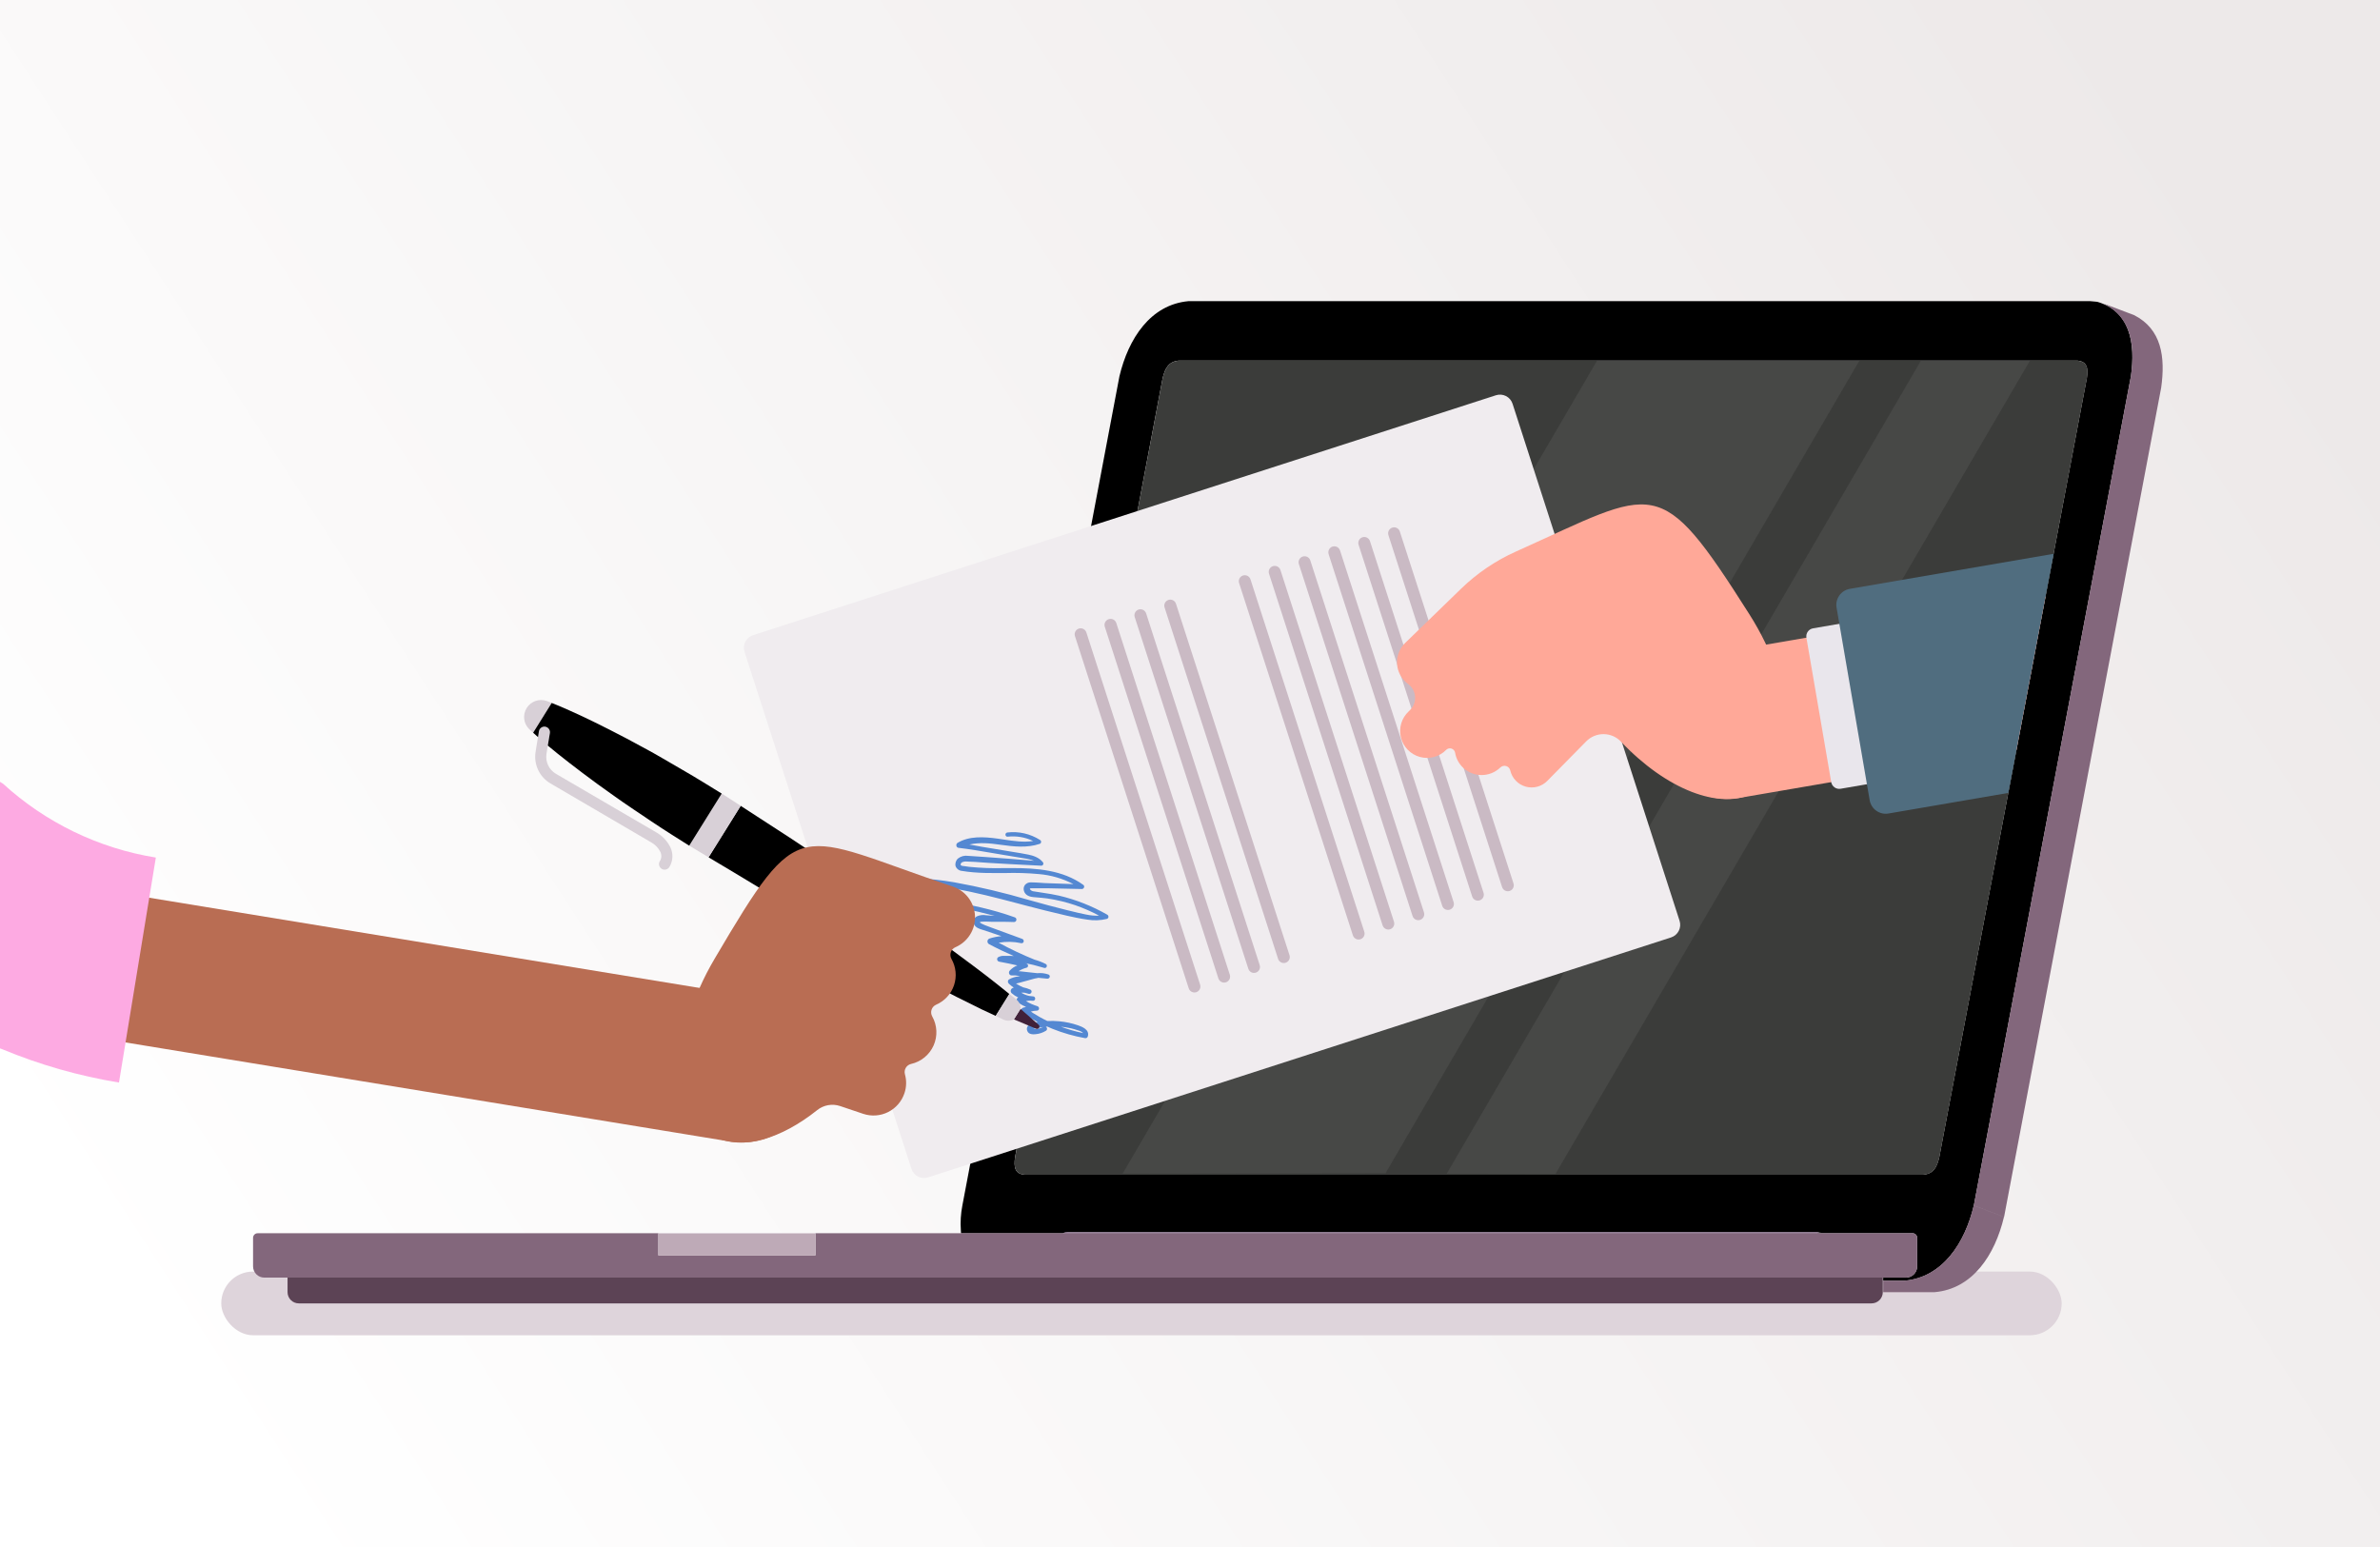 <?xml version="1.0" encoding="UTF-8"?>
<svg width="1000px" height="650px" viewBox="0 0 1000 650" version="1.1" xmlns="http://www.w3.org/2000/svg" xmlns:xlink="http://www.w3.org/1999/xlink">
    <rect x="0" y="0" width="1000" height="650" fill="#333333" stroke="none"/>
    <title>estate-agent-contracts</title>
    <defs>
        <linearGradient x1="0%" y1="71.125%" x2="100%" y2="28.875%" id="linearGradient-1">
            <stop stop-color="#FFFFFF" offset="0%"></stop>
            <stop stop-color="#EDE9E9" offset="100%"></stop>
        </linearGradient>
    </defs>
    <g id="Export" stroke="none" stroke-width="1" fill="none" fill-rule="evenodd">
        <g id="estate-agent-contracts" fill-rule="nonzero">
            <rect id="Rectangle" fill="url(#linearGradient-1)" x="0" y="0" width="1000" height="650"></rect>
            <g id="4" transform="translate(0, 126)">
                <rect id="Rectangle" fill="#DED4DB" x="92.96" y="408.27" width="773.29" height="26.76" rx="13.37"></rect>
                <path d="M446.95,392 L447.8,391.76 L448.66,391.68 L765.33,391.68 L764.47,391.76 L763.63,392 L763.26,392.18 L803.61,392.18 C804.67,392.18 805.53,393.04 805.53,394.1 L805.53,406.1 C805.53,408.707 803.417,410.82 800.81,410.82 L791.25,410.82 L791.25,412.11 L800.25,412.11 C816.25,410.69 825.62,396.26 829.34,380.53 L895.34,32.11 C897.34,17.98 894.88,4.72 881.17,0.8 L878.17,0.53 L499.45,0.53 C483.38,1.94 474.1,16.31 470.35,32.11 L404.35,380.53 C403.681,383.974 403.469,387.491 403.72,390.99 L403.79,392.21 L446.59,392.21 L446.95,392 Z M426.5,360.2 L488.5,32.9 C489.5,28.68 491.06,25.9 495.3,25.51 L872.82,25.51 C877.04,25.9 877.41,28.71 876.82,32.9 L814.82,360.2 C813.82,364.49 812.41,367.2 808.02,367.58 L430.5,367.58 C426.39,367.23 425.91,364.37 426.5,360.22 L426.5,360.2 Z" id="Shape" fill="#000000"></path>
                <polygon id="Path" fill="#5C3E66" points="764.47 391.78 447.82 391.78 446.97 392.02 446.6 392.2 763.26 392.2 763.63 392.02"></polygon>
                <path d="M829.28,380.52 L842,385.34 C838.23,401.22 828.9,415.52 812.9,416.92 L812.9,416.92 L791.22,416.92 L791.22,416.92 L791.22,412.1 L800.22,412.1 C816.32,410.68 825.63,396.08 829.28,380.52 L829.28,380.52 Z M883.98,1.59 L896.69,6.41 C908.24,12.28 909.87,24 908.05,36.92 L908.05,36.92 L842.05,385.34 L829.33,380.52 L895.33,32.1 C897.14,19.3 895.64,7.52 883.98,1.59 L883.98,1.59 Z" id="Combined-Shape" fill="#83677C"></path>
                <path d="M800.82,410.81 C803.427,410.81 805.54,408.697 805.54,406.09 L805.54,394.09 C805.54,393.03 804.68,392.17 803.62,392.17 L342.62,392.17 L342.62,401.47 L276.62,401.47 L276.62,392.17 L108.26,392.17 C107.749,392.167 107.258,392.368 106.896,392.729 C106.534,393.089 106.33,393.579 106.33,394.09 L106.33,406.09 C106.33,407.344 106.829,408.546 107.716,409.431 C108.603,410.317 109.806,410.813 111.06,410.81 L800.82,410.81 L800.82,410.81 Z" id="Path" fill="#83677C"></path>
                <rect id="Rectangle" fill="#BEAAB7" x="276.62" y="392.2" width="65.96" height="9.31"></rect>
                <path d="M791.25,412.4 C791.23,411.867 791.177,411.336 791.09,410.81 L791.25,421.64 L791.25,416.92 C791.26,414.2 791.26,413 791.25,412.4 Z" id="Path" fill="#D5C9D1"></path>
                <path d="M120.82,416.92 C120.82,418.174 121.319,419.376 122.206,420.261 C123.093,421.147 124.296,421.643 125.55,421.64 L786.37,421.64 C788.977,421.64 791.09,419.527 791.09,416.92 L791.09,410.81 L120.82,410.81 L120.82,416.92 Z" id="Path" fill="#5C4355"></path>
                <path d="M872.82,25.53 L495.31,25.53 C491.03,25.92 489.51,28.71 488.51,32.91 L426.51,360.22 C425.92,364.34 426.39,367.22 430.51,367.6 L808.05,367.6 C812.42,367.22 813.83,364.51 814.85,360.22 L876.85,32.91 C877.45,28.73 877.08,25.92 872.82,25.53 Z" id="Path" fill="#3B3C3A"></path>
                <g id="Group" opacity="0.09" transform="translate(471, 25)" fill="#B9B9B9">
                    <polygon id="Path" points="0.669 342.15 200.025 0.53 310.263 0.53 111.142 341.987"></polygon>
                    <polygon id="Path" points="136.848 342.158 336.099 0.53 381.926 0.53 182.574 342.234"></polygon>
                </g>
                <path d="M859.48,124.63 L720.09,148.63 C703.577,151.754 692.619,167.542 695.468,184.104 C698.318,200.667 713.922,211.885 730.53,209.31 L847.25,189.25 L859.48,124.63 Z" id="Path" fill="#FFA898"></path>
                <path d="M811.59,129.42 L823.18,196.85 L773.42,205.4 C772.519,205.568 771.587,205.368 770.835,204.843 C770.083,204.319 769.573,203.514 769.42,202.61 L758.99,141.92 C758.69,140.056 759.956,138.302 761.82,138 L811.59,129.42 Z" id="Path" fill="#E9E6EC"></path>
                <path d="M862.88,106.69 L777.26,121.41 C773.532,122.051 771.03,125.592 771.67,129.32 L785.58,210.23 C786.221,213.952 789.758,216.45 793.48,215.81 L843.82,207.16 L862.88,106.69 Z" id="Path" fill="#506D7F"></path>
                <path d="M628.53,40.08 C629.932,39.623 631.457,39.743 632.771,40.413 C634.084,41.083 635.077,42.247 635.53,43.65 L705.7,260.88 C706.645,263.799 705.047,266.931 702.13,267.88 L389.96,368.69 C387.038,369.634 383.905,368.031 382.96,365.11 L312.82,147.88 C312.363,146.478 312.483,144.953 313.153,143.639 C313.823,142.326 314.987,141.333 316.39,140.88 L628.53,40.08 Z" id="Path" fill="#F0ECEF"></path>
                <path d="M451.7,141.39 L499.43,289.16 C499.674,290.056 500.391,290.744 501.296,290.952 C502.201,291.161 503.147,290.854 503.758,290.156 C504.369,289.457 504.547,288.479 504.22,287.61 L456.49,139.84 C456.246,138.944 455.529,138.256 454.624,138.048 C453.719,137.839 452.773,138.146 452.162,138.844 C451.551,139.543 451.373,140.521 451.7,141.39 L451.7,141.39 Z" id="Path" fill="#CABAC4"></path>
                <path d="M465.82,134.17 C464.498,134.599 463.774,136.017 464.2,137.34 L511.93,285.11 C512.207,285.967 512.92,286.612 513.801,286.801 C514.682,286.99 515.597,286.694 516.201,286.026 C516.805,285.357 517.007,284.417 516.73,283.56 L469.04,135.79 C468.834,135.143 468.377,134.607 467.771,134.302 C467.165,133.997 466.462,133.95 465.82,134.17 Z" id="Path" fill="#CABAC4"></path>
                <path d="M478.4,130.12 C477.764,130.324 477.235,130.773 476.931,131.368 C476.627,131.963 476.572,132.655 476.78,133.29 L524.51,281.06 C524.787,281.914 525.498,282.555 526.376,282.742 C527.254,282.929 528.165,282.634 528.766,281.967 C529.367,281.301 529.567,280.364 529.29,279.51 L481.57,131.74 C481.366,131.104 480.917,130.575 480.322,130.271 C479.727,129.967 479.035,129.912 478.4,130.12 L478.4,130.12 Z" id="Path" fill="#CABAC4"></path>
                <path d="M490.94,126.07 C490.304,126.274 489.775,126.723 489.471,127.318 C489.167,127.913 489.112,128.605 489.32,129.24 L537.05,277 C537.524,278.26 538.904,278.925 540.185,278.511 C541.466,278.097 542.194,276.749 541.84,275.45 L494.11,127.69 C493.906,127.054 493.457,126.525 492.862,126.221 C492.267,125.917 491.575,125.862 490.94,126.07 Z" id="Path" fill="#CABAC4"></path>
                <path d="M520.67,119.11 L568.4,266.88 C568.634,267.786 569.35,268.487 570.261,268.702 C571.171,268.917 572.125,268.61 572.74,267.905 C573.354,267.2 573.528,266.212 573.19,265.34 L525.46,117.57 C525.226,116.664 524.51,115.963 523.599,115.748 C522.689,115.533 521.735,115.84 521.12,116.545 C520.506,117.25 520.332,118.238 520.67,119.11 L520.67,119.11 Z" id="Path" fill="#CABAC4"></path>
                <path d="M534.82,111.89 C533.498,112.319 532.774,113.737 533.2,115.06 L580.93,262.83 C581.205,263.684 581.915,264.326 582.792,264.515 C583.669,264.703 584.58,264.41 585.182,263.745 C585.784,263.08 585.985,262.144 585.71,261.29 L538,113.52 C537.571,112.193 536.148,111.464 534.82,111.89 Z" id="Path" fill="#CABAC4"></path>
                <path d="M547.37,107.84 C546.734,108.044 546.205,108.493 545.901,109.088 C545.597,109.683 545.542,110.375 545.75,111.01 L593.48,258.78 C593.724,259.676 594.441,260.364 595.346,260.572 C596.251,260.781 597.197,260.474 597.808,259.776 C598.419,259.077 598.597,258.099 598.27,257.23 L550.54,109.46 C550.111,108.138 548.693,107.414 547.37,107.84 L547.37,107.84 Z" id="Path" fill="#CABAC4"></path>
                <path d="M558.29,107 L606.02,254.73 C606.502,255.975 607.871,256.628 609.141,256.22 C610.412,255.811 611.144,254.482 610.81,253.19 L563.08,105.42 C562.846,104.514 562.13,103.813 561.219,103.598 C560.309,103.383 559.355,103.69 558.74,104.395 C558.126,105.1 557.952,106.088 558.29,106.96 L558.29,107 Z" id="Path" fill="#CABAC4"></path>
                <path d="M572.45,99.74 C571.815,99.946 571.289,100.396 570.987,100.991 C570.685,101.586 570.632,102.276 570.84,102.91 L618.56,250.68 C618.985,252 620.4,252.725 621.72,252.3 C623.04,251.875 623.765,250.46 623.34,249.14 L575.62,101.37 C575.416,100.733 574.967,100.204 574.373,99.898 C573.778,99.593 573.087,99.536 572.45,99.74 Z" id="Path" fill="#CABAC4"></path>
                <path d="M584.99,95.69 C584.354,95.894 583.825,96.343 583.521,96.938 C583.217,97.533 583.162,98.225 583.37,98.86 L631.1,246.63 C631.344,247.526 632.061,248.214 632.966,248.422 C633.871,248.631 634.817,248.324 635.428,247.626 C636.039,246.927 636.217,245.949 635.89,245.08 L588.16,97.31 C587.956,96.674 587.507,96.145 586.912,95.841 C586.317,95.537 585.625,95.482 584.99,95.69 Z" id="Path" fill="#CABAC4"></path>
                <path d="M442.22,306.28 C446.646,308.055 451.244,309.368 455.94,310.2 C456.43,310.277 456.902,309.983 457.05,309.51 C457.99,306.57 454.44,305.33 452.93,304.8 C450.387,303.924 447.748,303.357 445.07,303.11 C443.409,302.947 441.737,302.91 440.07,303 C438.93,302.45 437.84,301.88 436.82,301.3 C435.8,300.72 434.89,300.18 433.96,299.59 C433.68,299.41 433.41,299.22 433.14,299.03 C433.958,298.786 434.806,298.658 435.66,298.65 C436.118,298.659 436.509,298.324 436.57,297.87 C436.642,297.384 436.349,296.917 435.88,296.77 C434.196,296.255 432.58,295.537 431.07,294.63 C431.685,294.499 432.311,294.432 432.94,294.43 L434.03,294.5 C434.514,294.517 434.923,294.144 434.95,293.66 C435.01,293.179 434.678,292.737 434.2,292.66 C433.627,292.565 433.05,292.501 432.47,292.47 C431.281,292.209 430.145,291.749 429.11,291.11 C429.562,291.069 430.018,291.069 430.47,291.11 C431.07,291.3 431.69,291.46 432.29,291.6 C432.774,291.679 433.245,291.395 433.4,290.93 C433.559,290.48 433.34,289.985 432.9,289.8 C431.939,289.372 430.932,289.054 429.9,288.85 C428.859,288.409 427.856,287.883 426.9,287.28 L427.77,287.06 L428.4,286.9 C429.63,286.59 430.87,286.24 432.06,285.9 L432.98,285.64 C434.074,285.303 435.19,285.039 436.32,284.85 L440.01,285.21 C440.515,285.256 440.976,284.917 441.08,284.42 C441.162,283.967 440.877,283.529 440.43,283.42 L440.43,283.42 C438.963,282.915 437.403,282.737 435.86,282.9 L432.77,282.57 L429.08,282.16 C428.75,282.16 428.41,282.09 428.08,282.07 L427.98,282.07 L428.31,281.86 C429.241,281.294 430.252,280.872 431.31,280.61 C431.691,280.514 431.958,280.173 431.96,279.78 C431.957,279.354 431.684,278.976 431.28,278.84 L430.65,278.65 C433.06,279.114 435.443,279.704 437.79,280.42 L438.79,280.7 C439.206,280.8 439.633,280.578 439.79,280.18 C439.979,279.749 439.799,279.244 439.38,279.03 C437.881,278.271 436.31,277.664 434.69,277.22 C429.535,275.137 424.503,272.759 419.62,270.1 C422.739,269.547 425.936,269.611 429.03,270.29 C429.499,270.412 429.979,270.136 430.11,269.67 C430.24,269.173 429.972,268.659 429.49,268.48 C427.53,267.78 425.57,267.063 423.61,266.33 L419.16,264.7 L416.43,263.7 L415.37,263.3 C414.343,262.952 413.34,262.534 412.37,262.05 C411.82,261.75 411.66,261.53 411.66,261.48 C411.973,261.334 412.315,261.259 412.66,261.26 C413.592,261.2 414.528,261.2 415.46,261.26 C415.92,261.26 416.38,261.31 416.84,261.31 C417.84,261.31 418.89,261.31 419.91,261.31 C421.96,261.31 424.01,261.31 426.05,261.41 C426.549,261.416 426.975,261.053 427.05,260.56 C427.131,260.106 426.891,259.656 426.47,259.47 C416.85,255.96 406.63,253.97 397.81,252.37 L393.14,251.54 C389.82,250.95 386.38,250.34 383.01,249.69 C380.37,249.18 378.01,248.69 375.83,248.19 L375.04,248.01 C374.2,247.83 373.33,247.64 372.5,247.4 C371.85,247.21 371.32,246.83 371.28,246.6 C371.24,246.37 371.37,246.37 371.56,246.23 C372.217,245.846 372.969,245.652 373.73,245.67 C374.91,245.6 376.18,245.56 377.62,245.55 C380.28,245.55 382.72,245.55 385.08,245.65 C390.202,245.885 395.305,246.437 400.36,247.3 C409.47,248.81 418.55,251.2 427.36,253.51 L430.87,254.44 C435.65,255.69 441.95,257.31 448.32,258.76 C450.86,259.33 453.86,259.98 456.82,260.39 C459.561,260.859 462.37,260.757 465.07,260.09 C465.424,259.995 465.685,259.694 465.73,259.33 C465.786,258.93 465.597,258.536 465.25,258.33 C458.919,254.704 452.099,252.01 445,250.33 C442.76,249.81 440.47,249.47 438.25,249.13 C437,248.95 435.74,248.76 434.48,248.54 C433.863,248.515 433.281,248.241 432.87,247.78 C432.74,247.56 432.71,247.4 432.74,247.33 C432.77,247.26 433.29,247.22 433.48,247.22 L433.69,247.22 C435.86,247.22 437.98,247.22 440.1,247.22 L454.57,247.54 C454.985,247.524 455.347,247.254 455.48,246.86 C455.631,246.477 455.503,246.041 455.17,245.8 C446.55,239.56 435.6,238.72 425.05,238.74 L422,238.74 C417.047,238.888 412.09,238.711 407.16,238.21 C406.46,238.12 405.76,238.02 405.06,237.9 L404.83,237.9 C404.39,237.84 403.73,237.74 403.63,237.42 L403.63,237.42 C403.589,236.981 403.803,236.558 404.18,236.33 C404.843,236.015 405.582,235.897 406.31,235.99 C408.42,236.04 410.58,236.2 412.66,236.36 L415.66,236.57 C420.96,236.91 426.34,237.18 431.55,237.44 L437.48,237.74 C437.824,237.753 438.142,237.561 438.29,237.25 C438.452,236.945 438.421,236.574 438.21,236.3 C436.54,234.22 434.03,233.48 432.03,233.07 C430.03,232.66 427.69,232.28 425.56,231.94 L422.76,231.48 C421.09,231.19 419.42,230.92 417.76,230.65 C414.32,230.09 410.76,229.51 407.29,228.84 C411.66,227.84 416.22,228.35 420.23,228.92 C425.98,229.74 431.58,230.33 436.84,228.57 C437.166,228.466 437.401,228.18 437.44,227.84 C437.486,227.482 437.318,227.13 437.01,226.94 C432.928,224.333 428.071,223.216 423.26,223.78 C422.764,223.838 422.407,224.284 422.46,224.78 C422.48,225.009 422.593,225.22 422.772,225.364 C422.952,225.507 423.182,225.571 423.41,225.54 C427.066,225.14 430.761,225.767 434.08,227.35 C430.08,228.02 425.92,227.35 421.88,226.77 C420.99,226.63 420.1,226.49 419.21,226.37 C413.33,225.56 407.21,225.21 402.34,228.14 C401.928,228.401 401.731,228.897 401.85,229.37 C401.913,229.831 402.286,230.188 402.75,230.23 C407.41,230.78 412.13,231.59 416.69,232.37 C418.25,232.64 419.8,232.91 421.36,233.16 L430.52,234.68 C431.868,234.857 433.191,235.192 434.46,235.68 L431.39,235.43 C426.66,235.03 421.76,234.63 416.94,234.3 L413.58,234.06 C411.31,233.89 409.04,233.73 406.77,233.6 C405.256,233.369 403.714,233.774 402.51,234.72 C401.612,235.529 401.228,236.765 401.51,237.94 C401.954,239.098 403.041,239.883 404.28,239.94 C405.63,240.18 407.08,240.35 408.97,240.52 C412.35,240.81 415.73,240.84 418.29,240.83 L422.14,240.83 C426.931,240.679 431.727,240.823 436.5,241.26 C441.565,241.686 446.494,243.117 451,245.47 L440.22,245.09 C439.22,245.09 438.29,244.99 437.33,244.93 C435.95,244.84 434.51,244.74 433.1,244.74 C432.159,244.706 431.255,245.108 430.65,245.83 C430.136,246.517 429.973,247.405 430.21,248.23 C430.49,249.34 431.41,250.7 434.21,250.94 L435.74,251.07 C437.15,251.19 438.61,251.3 440.04,251.5 C444.02,252.093 447.939,253.041 451.75,254.33 C455.218,255.528 458.585,257 461.82,258.73 C459.957,258.801 458.092,258.636 456.27,258.24 C454.13,257.83 451.96,257.3 449.87,256.78 L448.36,256.42 C443.17,255.16 438.04,253.74 432.36,252.16 C421.987,249.11 411.459,246.616 400.82,244.69 C395.685,243.815 390.503,243.247 385.3,242.99 C382.682,242.849 380.058,242.849 377.44,242.99 L376.33,243.04 C374.451,242.991 372.582,243.332 370.84,244.04 C369.909,244.47 369.247,245.33 369.07,246.34 C369.019,246.675 369.047,247.017 369.15,247.34 C369.302,247.773 369.564,248.159 369.91,248.46 C370.692,249.054 371.61,249.442 372.58,249.59 L372.8,249.64 C374.1,249.95 375.4,250.24 376.71,250.52 C381.98,251.66 387.53,252.63 391.98,253.4 L392.15,253.4 C400.828,254.754 409.43,256.56 417.92,258.81 L414.98,258.61 L414.31,258.56 C413.024,258.328 411.699,258.481 410.5,259 C409.882,259.305 409.411,259.844 409.192,260.497 C408.972,261.15 409.022,261.864 409.33,262.48 C410.01,263.81 411.53,264.28 412.76,264.66 L413.16,264.78 C414.92,265.34 416.67,265.93 418.37,266.52 L420.76,267.34 C419.061,267.484 417.384,267.82 415.76,268.34 C415.281,268.498 414.943,268.927 414.9,269.43 C414.845,269.945 415.105,270.442 415.56,270.69 C418.76,272.41 422.18,274.05 425.96,275.69 L424.54,275.63 C423.72,275.63 422.87,275.63 422.04,275.63 L421.82,275.63 C420.977,275.577 420.137,275.768 419.4,276.18 C419.177,276.328 419.022,276.56 418.972,276.823 C418.921,277.087 418.978,277.359 419.13,277.58 C419.251,277.83 419.486,278.006 419.76,278.05 L420.08,278.11 C422.51,278.58 425.01,279.05 427.46,279.64 C426.2,280.115 425.076,280.895 424.19,281.91 C423.889,282.307 423.85,282.844 424.09,283.28 C424.299,283.671 424.73,283.891 425.17,283.83 C426.057,283.778 426.947,283.835 427.82,284 C428.1,284 428.37,284.08 428.64,284.1 L428.64,284.1 L427.73,284.28 C426.403,284.437 425.121,284.859 423.96,285.52 C423.651,285.731 423.473,286.086 423.49,286.46 C423.489,286.766 423.62,287.058 423.85,287.26 C423.885,287.316 423.929,287.367 423.98,287.41 C424.6,287.987 425.269,288.509 425.98,288.97 C425.84,288.97 425.71,289.04 425.58,289.09 C425.129,289.237 424.791,289.613 424.692,290.077 C424.593,290.54 424.749,291.022 425.1,291.34 C425.921,292.057 426.84,292.653 427.83,293.11 C427.44,293.302 427.173,293.678 427.12,294.11 C427.073,294.499 427.241,294.882 427.56,295.11 C428.678,295.886 429.867,296.556 431.11,297.11 C430.7,297.19 430.31,297.28 429.93,297.38 C429.471,297.523 429.125,297.904 429.025,298.374 C428.926,298.845 429.088,299.333 429.45,299.65 C430.163,300.193 430.923,300.671 431.72,301.08 C432.01,301.23 432.29,301.39 432.56,301.55 C433.56,302.13 434.61,302.7 435.66,303.24 L436.01,303.42 C434.49,303.64 432.47,304.07 431.73,305.3 C431.404,305.877 431.37,306.575 431.64,307.18 C432.25,308.79 434.31,308.61 435.08,308.54 C436.652,308.406 438.17,307.903 439.51,307.07 C439.938,306.793 440.066,306.225 439.8,305.79 C439.713,305.618 439.572,305.477 439.4,305.39 L440.03,305.33 C440.76,305.67 441.49,306 442.22,306.28 Z M449.64,305.98 C450.816,306.244 451.974,306.577 453.11,306.98 C453.863,307.162 454.553,307.542 455.11,308.08 C451.929,307.413 448.8,306.514 445.75,305.39 C447.058,305.509 448.358,305.713 449.64,306 L449.64,305.98 Z M434.96,306.41 L434.82,306.41 C434.577,306.428 434.333,306.428 434.09,306.41 C434.415,306.288 434.749,306.195 435.09,306.13 L435.37,306.07 C436.32,305.84 437.31,305.65 438.31,305.51 C437.256,306.007 436.121,306.312 434.96,306.41 L434.96,306.41 Z" id="Shape" fill="#5488D2"></path>
                <path d="M636.88,105.77 C628.363,109.595 620.58,114.878 613.88,121.38 L590.43,144.13 C588.265,146.214 587.023,149.076 586.976,152.08 C586.932,155.084 588.089,157.982 590.19,160.13 C590.635,160.593 591.12,161.014 591.64,161.39 C593.348,162.649 594.418,164.595 594.566,166.712 C594.715,168.829 593.926,170.905 592.41,172.39 L591.92,172.87 C588.91,175.652 587.645,179.847 588.614,183.83 C589.583,187.812 592.635,190.956 596.586,192.045 C600.537,193.133 604.768,191.995 607.64,189.07 C608.231,188.481 609.103,188.273 609.897,188.533 C610.69,188.792 611.271,189.475 611.4,190.3 C611.773,192.533 612.82,194.598 614.4,196.22 C618.753,200.699 625.909,200.811 630.4,196.47 C631.045,195.844 631.977,195.615 632.839,195.87 C633.701,196.125 634.359,196.824 634.56,197.7 C635.312,200.986 637.797,203.6 641.04,204.516 C644.284,205.433 647.77,204.506 650.13,202.1 L666.47,185.5 C668.409,183.527 671.068,182.429 673.834,182.46 C676.6,182.49 679.234,183.645 681.13,185.66 C699.87,205.46 722.56,214.8 737.35,207.03 C756.08,197.2 755.07,163.68 735.08,132.17 C696.82,71.89 696.39,79.07 636.88,105.77 Z" id="Path" fill="#FFA898"></path>
                <g id="Group" transform="translate(0, 168)">
                    <path d="M331.66,57.85 C337.76,61.85 343.81,65.94 349.79,69.85 C355.77,73.76 361.63,77.85 367.22,81.76 C372.81,85.67 378.32,89.43 383.39,93.11 C388.46,96.79 393.32,100.28 397.76,103.51 C406.58,109.98 413.92,115.51 418.95,119.51 C421.09,121.19 422.79,122.6 424.08,123.64 L418.34,132.85 C416.83,132.14 414.83,131.23 412.34,130.04 C406.58,127.25 398.34,123.1 388.68,118.04 C383.83,115.47 378.57,112.64 373.03,109.7 C367.49,106.76 361.73,103.45 355.73,100.16 C349.73,96.87 343.59,93.32 337.38,89.73 C331.17,86.14 324.89,82.45 318.58,78.73 C311.58,74.47 304.58,70.32 297.7,66.21 L311.2,44.58 C317.95,48.94 324.76,53.42 331.66,57.85 Z" id="Path" fill="#000000"></path>
                    <path d="M436.26,136.45 C436.735,136.745 436.88,137.37 436.585,137.845 C436.29,138.32 435.665,138.465 435.19,138.17 L426,134.32 L428.77,129.88 L436.26,136.45 Z" id="Path" fill="#412139"></path>
                    <polygon id="Path" fill="#D8D0D7" points="311.24 44.59 297.74 66.22 289.6 61.32 303.26 39.43"></polygon>
                    <path d="M222.4,12.41 C219.97,10.069 219.51,6.348 221.297,3.486 C223.084,0.624 226.63,-0.596 229.8,0.56 C229.8,0.56 230.49,0.82 231.8,1.36 L224,13.87 L222.4,12.41 Z" id="Path" fill="#D8D0D7"></path>
                    <path d="M277.28,67.79 C277.987,66.636 278.062,65.202 277.48,63.98 C276.65,62.297 275.333,60.903 273.7,59.98 L231.3,35.18 C226.689,32.478 224.202,27.23 225.03,21.95 L226.03,15.73 L226.41,13.29 C226.62,12.014 227.824,11.15 229.1,11.36 C230.376,11.57 231.24,12.774 231.03,14.05 L230.16,19.28 L229.62,22.71 C229.076,26.08 230.667,29.437 233.62,31.15 L276.05,55.91 C278.438,57.345 280.372,59.425 281.63,61.91 C282.947,64.587 282.804,67.753 281.25,70.3 C280.562,71.405 279.11,71.743 278.005,71.055 C276.9,70.367 276.562,68.915 277.25,67.81 L277.28,67.79 Z" id="Path" fill="#D8D0D7"></path>
                    <path d="M229.13,11.34 C228.517,11.236 227.888,11.382 227.383,11.744 C226.877,12.107 226.538,12.656 226.44,13.27 L226.06,15.71 C225.25,14.98 224.55,14.37 224.01,13.87 L231.81,1.36 C233.43,1.97 235.93,3.02 239.18,4.47 C245.1,7.08 253.35,11.09 263.08,16.19 C267.84,18.82 273.18,21.52 278.56,24.71 C283.94,27.9 289.76,31.12 295.56,34.71 C298.1,36.23 300.65,37.82 303.24,39.44 L289.58,61.33 C286.99,59.71 284.44,58.12 281.96,56.51 C276.18,52.85 270.7,49.09 265.5,45.61 C260.3,42.13 255.5,38.61 251.05,35.44 C242.27,29 235.13,23.44 230.17,19.27 L231.04,14.04 C231.252,12.768 230.399,11.564 229.13,11.34 Z" id="Path" fill="#000000"></path>
                    <path d="M428.82,129.88 L428.82,129.88 L426.05,134.32 L426.05,134.32 C424.641,135.04 422.978,135.062 421.55,134.38 C421.55,134.38 420.44,133.86 418.39,132.86 L424.13,123.65 C425.94,125.05 426.89,125.82 426.89,125.82 C428.155,126.779 428.875,128.293 428.82,129.88 Z" id="Path" fill="#D8D0D7"></path>
                    <path d="M336.746,137.264 C331.982,130.631 324.779,126.162 316.72,124.84 L62.72,83.2 C59.076,82.613 53.703,81.422 46.6,79.628 L37.199,140.863 C44.072,142.39 49.256,143.436 52.75,144 L306.75,185.64 C314.813,186.965 323.073,185.028 329.707,180.258 C336.342,175.488 340.808,168.275 342.12,160.21 C343.442,152.151 341.509,143.897 336.746,137.264 Z" id="Path" fill="#B96D53"></path>
                    <path d="M49.99,160.85 C33.068,158.076 16.671,153.37 1.083,146.907 C1.009,146.877 0.648,146.741 0,146.5 L0,34.5 C0.793,34.978 1.237,35.261 1.331,35.347 C19.105,51.571 41.353,62.432 65.48,66.32 L49.99,160.85 Z" id="Path" fill="#FDAAE2"></path>
                    <path d="M400.32,78.5 C405.703,80.282 409.424,85.206 409.669,90.87 C409.913,96.535 406.63,101.761 401.42,104 C400.515,104.392 399.819,105.149 399.505,106.083 C399.19,107.017 399.287,108.041 399.77,108.9 C401.688,112.265 402.082,116.287 400.852,119.96 C399.623,123.633 396.887,126.608 393.33,128.14 C392.428,128.534 391.734,129.291 391.419,130.224 C391.105,131.158 391.2,132.18 391.68,133.04 C393.8,136.795 394.019,141.332 392.269,145.273 C390.519,149.214 387.007,152.094 382.8,153.04 C381.875,153.254 381.077,153.836 380.59,154.651 C380.103,155.466 379.97,156.444 380.22,157.36 C380.956,159.962 380.89,162.726 380.03,165.29 C378.895,168.746 376.429,171.608 373.179,173.243 C369.929,174.877 366.162,175.15 362.71,174 L352.97,170.72 C349.687,169.628 346.074,170.272 343.37,172.43 C328.23,184.5 312.05,189.43 300.37,183.7 C281.37,174.47 281.29,140.94 300.27,108.81 C336.9,46.69 333.82,56.22 400.32,78.5 Z" id="Path" fill="#B96D53"></path>
                </g>
            </g>
        </g>
    </g>
</svg>